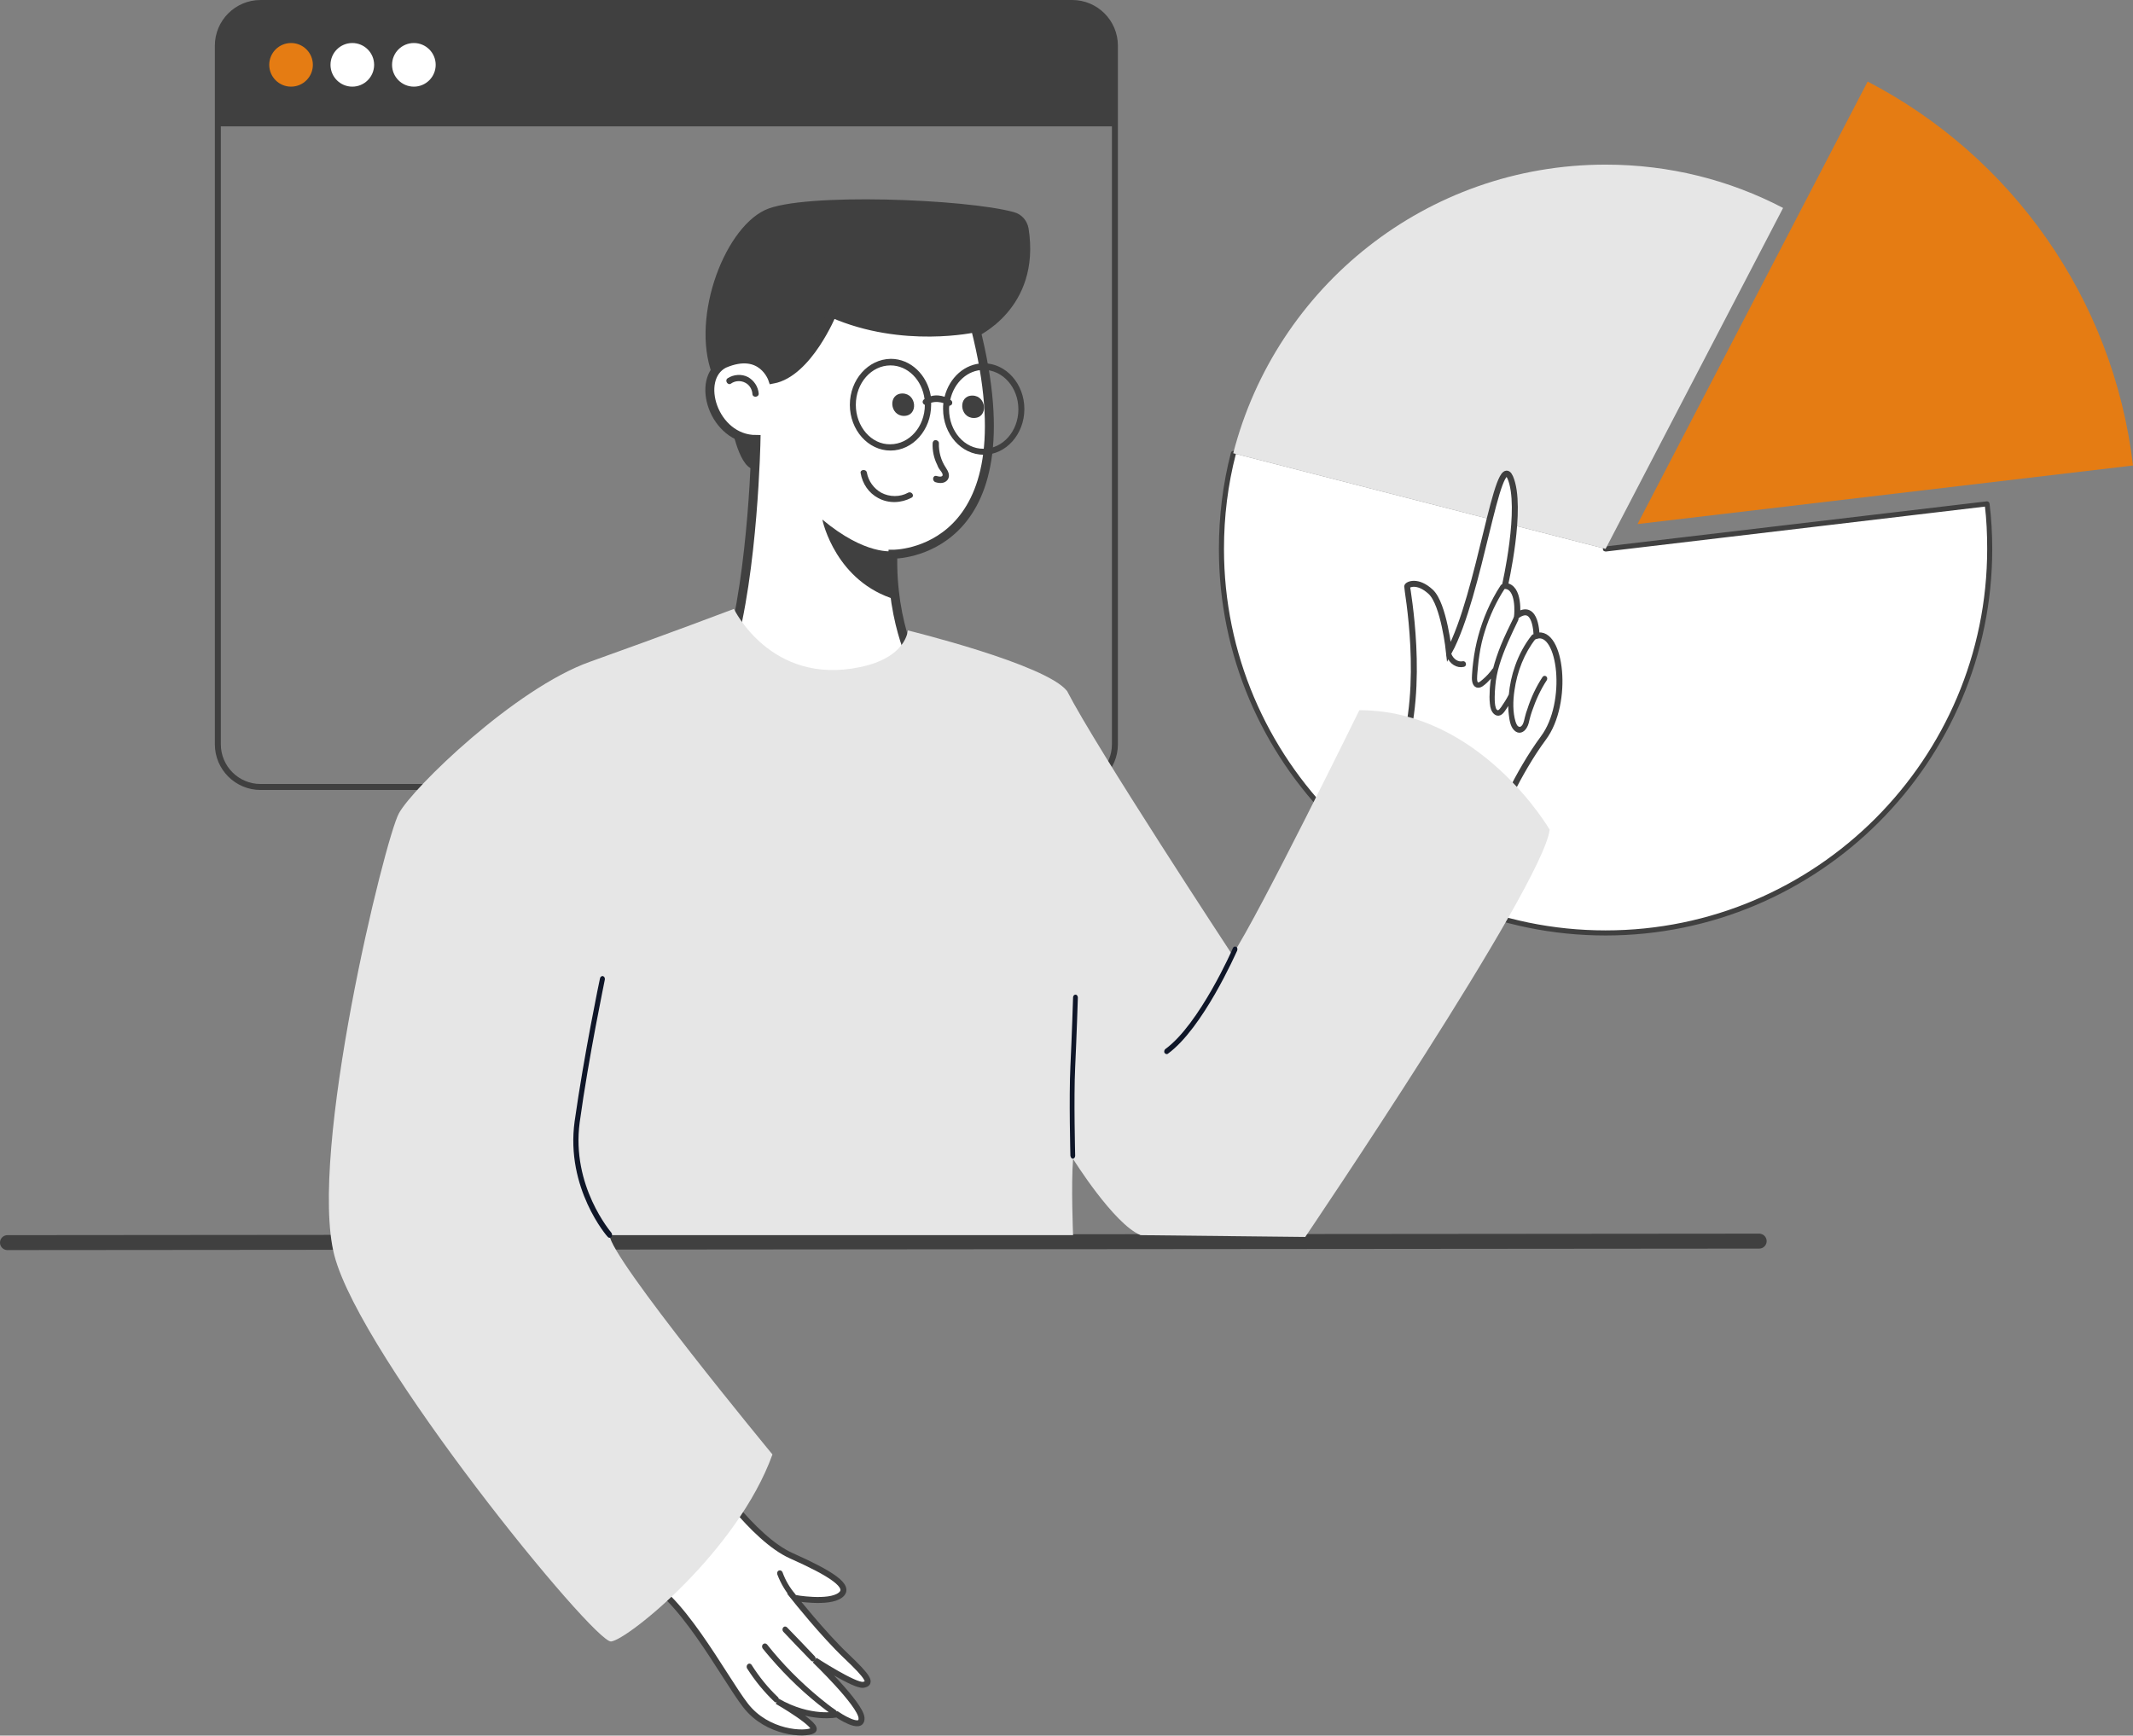 <?xml version="1.0" encoding="utf-8"?>
<!-- Generator: Adobe Illustrator 26.4.1, SVG Export Plug-In . SVG Version: 6.00 Build 0)  -->
<svg version="1.1" id="Layer_1" xmlns="http://www.w3.org/2000/svg" xmlns:xlink="http://www.w3.org/1999/xlink" x="0px" y="0px"
	 viewBox="0 0 713.8 580.9" style="enable-background:new 0 0 713.8 580.9;" xml:space="preserve">
<rect x="0" y="0" width="713.8" height="580.9" fill="#808080" stroke="none"/>
<style type="text/css">
	.st0{fill:#7EB548;}
	.st1{fill:#404040;}
	.st2{fill:#FFFFFF;stroke:#000000;stroke-width:2;stroke-miterlimit:10;}
	.st3{display:none;}
	.st4{display:inline;}
	.st5{display:inline;clip-path:url(#SVGID_00000124157875891404002210000002273301223583751613_);}
	.st6{fill:#45B0B0;}
	.st7{fill:#53727C;}
	.st8{fill:#FFC2B6;}
	.st9{fill:#FF9B4C;}
	.st10{fill:none;stroke:#FFFFFF;stroke-width:0.808;stroke-miterlimit:10;}
	.st11{fill:#FFFFFF;}
	.st12{fill:none;stroke:#7AA1B5;stroke-width:0.808;stroke-miterlimit:10;}
	.st13{fill:#000D29;}
	.st14{fill:#F79F8B;}
	.st15{fill:none;stroke:#F79F8B;stroke-width:0.808;stroke-miterlimit:10;}
	.st16{clip-path:url(#SVGID_00000041291866793249464040000004241480394439778706_);fill:#FFFFFF;}
	.st17{clip-path:url(#SVGID_00000041291866793249464040000004241480394439778706_);fill:#1A1A1A;}
	.st18{clip-path:url(#SVGID_00000154391000749175533110000001164768293644987016_);fill:#FFFFFF;}
	.st19{clip-path:url(#SVGID_00000154391000749175533110000001164768293644987016_);fill:#1A1A1A;}
	.st20{fill:#2E2E2E;}
	.st21{fill:none;stroke:#53727C;stroke-width:0.808;stroke-miterlimit:10;}
	.st22{fill:#0D73CE;}
	.st23{fill:#E57C13;}
	.st24{fill:#312F35;}
	.st25{fill:none;stroke:#7EB548;stroke-width:5;stroke-linecap:round;stroke-linejoin:round;stroke-miterlimit:10;}
	.st26{clip-path:url(#SVGID_00000106128963709870920190000008664667436953405842_);fill:#FFFFFF;}
	.st27{clip-path:url(#SVGID_00000106128963709870920190000008664667436953405842_);fill:#034EA2;}
	.st28{clip-path:url(#SVGID_00000106128963709870920190000008664667436953405842_);fill:#FBED21;}
	.st29{clip-path:url(#SVGID_00000106128963709870920190000008664667436953405842_);}
	.st30{clip-path:url(#SVGID_00000001627620179724335460000011646179141496571011_);fill:#034EA2;}
	.st31{fill:#404040;stroke:#404040;stroke-width:0.75;stroke-miterlimit:10;}
	.st32{fill:#404040;stroke:#404040;stroke-width:2;stroke-miterlimit:10;}
	.st33{fill:#404040;stroke:#312F35;stroke-miterlimit:10;}
	.st34{fill:#CCCCCC;}
	.st35{fill:none;stroke:#0D73CE;stroke-width:5;stroke-linecap:round;stroke-linejoin:round;stroke-miterlimit:10;}
	.st36{clip-path:url(#SVGID_00000123432576148426274080000005942092810641839800_);fill:#FFFFFF;}
	.st37{clip-path:url(#SVGID_00000123432576148426274080000005942092810641839800_);fill:#034EA2;}
	.st38{clip-path:url(#SVGID_00000123432576148426274080000005942092810641839800_);fill:#FBED21;}
	.st39{clip-path:url(#SVGID_00000123432576148426274080000005942092810641839800_);}
	.st40{clip-path:url(#SVGID_00000040541264497363929070000013284763619155846537_);fill:#034EA2;}
	.st41{fill:none;stroke:#E57C13;stroke-width:5;stroke-linecap:round;stroke-linejoin:round;stroke-miterlimit:10;}
	.st42{clip-path:url(#SVGID_00000018205501408909175720000000727667077532178595_);fill:#FFFFFF;}
	.st43{clip-path:url(#SVGID_00000018205501408909175720000000727667077532178595_);fill:#034EA2;}
	.st44{clip-path:url(#SVGID_00000018205501408909175720000000727667077532178595_);fill:#FBED21;}
	.st45{clip-path:url(#SVGID_00000018205501408909175720000000727667077532178595_);}
	.st46{clip-path:url(#SVGID_00000163058156188220152980000004591518821689956239_);fill:#034EA2;}
	.st47{fill:#E6E6E6;}
	.st48{fill:none;stroke:#404040;stroke-width:1.75;stroke-linecap:round;stroke-linejoin:round;stroke-miterlimit:10;}
	.st49{clip-path:url(#SVGID_00000054955673154629616540000004537706898330959746_);}
	.st50{fill:#D8E5FF;}
	.st51{opacity:0.71;fill:#E6E6E6;}
	.st52{fill:#C5D9FF;}
	.st53{fill:url(#SVGID_00000174569583408245574080000012576989847354196870_);}
	.st54{fill:#0D73CE;stroke:#000000;stroke-width:2;stroke-miterlimit:10;}
	.st55{fill:#404040;stroke:#312F35;stroke-width:2;stroke-miterlimit:10;}
	.st56{clip-path:url(#SVGID_00000107580361171303655660000006716794213680394408_);}
	.st57{fill:url(#SVGID_00000002346991448150968600000014846001883034706838_);}
	.st58{fill:#FFFFFF;stroke:#404040;stroke-miterlimit:10;}
	.st59{fill:#404040;stroke:#404040;stroke-miterlimit:10;}
	.st60{fill:#FFFFFF;stroke:#404040;stroke-width:4.6;stroke-linecap:round;stroke-linejoin:round;stroke-miterlimit:10;}
	.st61{clip-path:url(#SVGID_00000115514398670866441400000004231925217411992231_);fill:#FFFFFF;}
	.st62{clip-path:url(#SVGID_00000115514398670866441400000004231925217411992231_);fill:#034EA2;}
	.st63{clip-path:url(#SVGID_00000115514398670866441400000004231925217411992231_);fill:#FBED21;}
	.st64{clip-path:url(#SVGID_00000115514398670866441400000004231925217411992231_);}
	.st65{clip-path:url(#SVGID_00000166655497822732178770000012208903620263697554_);fill:#034EA2;}
	.st66{fill:#1C1C1B;}
	.st67{fill:#E5E5E5;stroke:#404040;stroke-width:2;stroke-miterlimit:10;}
	.st68{fill:none;stroke:#404040;stroke-width:2;stroke-miterlimit:10;}
	.st69{clip-path:url(#SVGID_00000057138460836495161200000008024013293784488104_);}
	.st70{fill:#C6C6C6;}
	.st71{fill:#EFEFEF;}
	.st72{clip-path:url(#SVGID_00000055667417234985468360000013818286097315194036_);}
	.st73{fill:#A8A8A8;}
	.st74{fill:#1A0400;}
	.st75{clip-path:url(#SVGID_00000034784061625191574720000000200727495091558828_);}
	.st76{clip-path:url(#SVGID_00000114763810297893391250000012411116655794243236_);}
	.st77{fill:none;stroke:#404040;stroke-width:5;stroke-linecap:round;stroke-linejoin:round;stroke-miterlimit:10;}
	.st78{fill:#FFFFFF;stroke:#404040;stroke-width:2;stroke-miterlimit:10;}
	.st79{fill:#FFFFFF;stroke:#404040;stroke-width:3;stroke-miterlimit:10;}
	.st80{fill:#0F1628;}
	.st81{fill:#FF9C47;}
	.st82{fill:#020202;}
	.st83{fill:#FFF9FF;}
	.st84{fill:#4859D9;}
	.st85{fill:#FFB3C9;}
	.st86{fill:#249FE2;}
	.st87{fill:#FF5586;}
	.st88{fill:#E5E5E5;}
	.st89{clip-path:url(#SVGID_00000047742134134403667120000018307091443541193364_);fill:#FFFFFF;}
	.st90{clip-path:url(#SVGID_00000047742134134403667120000018307091443541193364_);fill:#034EA2;}
	.st91{clip-path:url(#SVGID_00000047742134134403667120000018307091443541193364_);fill:#FBED21;}
	.st92{clip-path:url(#SVGID_00000047742134134403667120000018307091443541193364_);}
	.st93{clip-path:url(#SVGID_00000110468833036705996500000010328403580595765675_);fill:#034EA2;}
	.st94{clip-path:url(#SVGID_00000063603924100408298150000004289020000328538516_);fill:#FFFFFF;}
	.st95{clip-path:url(#SVGID_00000063603924100408298150000004289020000328538516_);fill:#034EA2;}
	.st96{clip-path:url(#SVGID_00000063603924100408298150000004289020000328538516_);fill:#FBED21;}
	.st97{clip-path:url(#SVGID_00000063603924100408298150000004289020000328538516_);}
	.st98{clip-path:url(#SVGID_00000016757512604257869640000010573262681909376929_);fill:#034EA2;}
	.st99{clip-path:url(#SVGID_00000012435357258090806890000005659400128520098441_);}
	.st100{clip-path:url(#SVGID_00000070080233913052474670000014188487140047593101_);fill:#054B75;}
	.st101{fill:none;stroke:#404040;stroke-width:3;stroke-miterlimit:10;}
	.st102{clip-path:url(#SVGID_00000031173492255430224940000004962986310228906380_);fill:#FFFFFF;}
	.st103{clip-path:url(#SVGID_00000031173492255430224940000004962986310228906380_);fill:#034EA2;}
	.st104{clip-path:url(#SVGID_00000031173492255430224940000004962986310228906380_);fill:#FBED21;}
	.st105{clip-path:url(#SVGID_00000031173492255430224940000004962986310228906380_);}
	.st106{clip-path:url(#SVGID_00000033335570620222455590000004990697527359587979_);fill:#034EA2;}
	.st107{fill-rule:evenodd;clip-rule:evenodd;fill:none;stroke:#404040;stroke-width:2;stroke-miterlimit:10;}
	.st108{opacity:0.45;}
	.st109{clip-path:url(#SVGID_00000103262513186265414540000014054245988804777351_);fill:#FFFFFF;}
	.st110{clip-path:url(#SVGID_00000103262513186265414540000014054245988804777351_);fill:#034EA2;}
	.st111{clip-path:url(#SVGID_00000103262513186265414540000014054245988804777351_);fill:#FBED21;}
	.st112{clip-path:url(#SVGID_00000103262513186265414540000014054245988804777351_);}
	.st113{clip-path:url(#SVGID_00000052099521535671176140000005312026064966807727_);fill:#034EA2;}
</style>
<g>
	<line class="st77" x1="588.7" y1="415.4" x2="2.5" y2="415.9"/>
	<g>
		<g>
			<g>
				<g>
					<g>
						<path class="st68" d="M72.9,15.3v233.8c0,7.9,6.4,14.3,14.3,14.3h271.6c7.9,0,14.3-6.4,14.3-14.3V15.3
							c0-7.9-6.4-14.3-14.3-14.3H87.2C79.3,1,72.9,7.4,72.9,15.3z"/>
					</g>
				</g>
				<g>
					<g>
						<path class="st1" d="M72.9,15.3v27h300.2v-27c0-7.9-6.4-14.3-14.3-14.3H87.2C79.3,1,72.9,7.4,72.9,15.3z"/>
					</g>
				</g>
				<g>
					<g>
						<g>
							<circle class="st11" cx="138.5" cy="21.7" r="7.3"/>
						</g>
					</g>
					<g>
						<g>
							<circle class="st11" cx="117.9" cy="21.7" r="7.3"/>
						</g>
					</g>
					<g>
						<g>
							<circle class="st23" cx="97.4" cy="21.7" r="7.3"/>
						</g>
					</g>
				</g>
			</g>
		</g>
	</g>
	<g>
		<path class="st11" d="M412.7,151.7l124.6,32L665,168.6c0.6,5,0.9,10,0.9,15.1c0,71-57.6,128.6-128.6,128.6
			s-128.6-57.6-128.6-128.6C408.7,172.6,410.1,161.9,412.7,151.7z"/>
	</g>
	<g>
		<path class="st59" d="M537.3,312.6c71.1,0,128.9-57.8,128.9-128.9c0-5-0.3-10.1-0.9-15.1c0-0.1-0.1-0.2-0.1-0.2
			c-0.1-0.1-0.2-0.1-0.3-0.1l-127.7,15.1c-0.2,0-0.3,0.2-0.3,0.4c0,0.2,0.2,0.3,0.4,0.3l127.4-15.1c0.6,4.9,0.8,9.8,0.8,14.7
			c0,70.7-57.5,128.2-128.2,128.2c-70.7,0-128.2-57.5-128.2-128.2c0-10.8,1.3-21.5,4-31.9c0-0.2-0.1-0.4-0.3-0.4
			c-0.2,0-0.4,0.1-0.4,0.3c-2.7,10.4-4,21.2-4,32.1C408.4,254.8,466.2,312.6,537.3,312.6z"/>
	</g>
	<g>
		<path class="st23" d="M548,175.4l165.8-19.6c-6.6-56-40.8-103.6-88.8-128.5L548,175.4z"/>
	</g>
	<g>
		<path class="st47" d="M412.7,151.7l124.6,32l59.4-114.1c-17.8-9.3-37.9-14.5-59.4-14.5C477.3,55.1,427,96.1,412.7,151.7z"/>
	</g>
	<g>
		<g>
			<g>
				<path class="st78" d="M237.3,493.1c0,0,14.5,21.8,27.5,27.6c13,5.8,20.3,10.3,16.4,13.2c-3.9,3-15.4,0.9-15.4,0.9
					s9.7,12.2,17.3,19.4c7.6,7.2,8.7,9.2,5.8,9.7c-2.8,0.5-16.2-8.2-16.2-8.2s15.1,14.5,15.6,19.2c0.4,4.8-8.2-1.1-8.2-1.1
					s-8.9,2-20-4.4c0,0,14.6,8.4,11.9,9.8c-2.6,1.5-15.2,1-22.5-8.4c-7.3-9.4-22.6-39-35.9-42.9L237.3,493.1z"/>
			</g>
		</g>
		<g>
			<g>
				<path class="st59" d="M263,545c3.1,3.2,6.2,6.4,9.3,9.7c0.4,0.4-0.1,1.2-0.5,0.8c-3.1-3.2-6.2-6.4-9.3-9.7
					C262.1,545.3,262.6,544.6,263,545z"/>
			</g>
		</g>
		<g>
			<g>
				<path class="st59" d="M256.3,550.7c5.3,6.7,11.3,12.7,17.6,17.9c1.8,1.5,3.6,2.9,5.5,4.2c0.4,0.3-0.1,1.1-0.5,0.8
					c-6.7-4.8-12.9-10.4-18.6-16.7c-1.6-1.8-3.2-3.6-4.7-5.5C255.3,550.8,255.9,550.3,256.3,550.7z"/>
			</g>
		</g>
		<g>
			<g>
				<path class="st59" d="M251.1,557.5c2.6,4.1,5.6,7.8,8.9,10.9c0.4,0.4-0.1,1.2-0.5,0.8c-3.4-3.2-6.5-7-9.1-11.1
					C250.2,557.5,250.8,557,251.1,557.5z"/>
			</g>
		</g>
		<g>
			<g>
				<path class="st59" d="M261.4,526.4c1,2.8,2.5,5.3,4.3,7.4c0.4,0.4-0.1,1.2-0.5,0.8c-1.9-2.2-3.5-4.9-4.6-7.8
					C260.4,526.1,261.1,525.8,261.4,526.4z"/>
			</g>
		</g>
	</g>
	<g>
		<g>
			<path class="st78" d="M469,252.9c8.1-23.3,1.8-55.9,1.9-56.6c0.1-0.7,3.5-2.3,7.9,1.8c4.4,4.1,6.1,20.1,6.1,20.1
				c10.4-19.2,16.2-68.2,20.5-58.4c4.3,9.9-1.8,36.3-1.8,36.3c5.1,0.2,4.1,9.9,4.1,9.9c6.5-4.5,6.5,6.8,6.5,6.8
				c8.2-2.2,11.1,22.4,2.3,34.2c-8.8,11.9-15.1,27.1-15.1,27.1l-13.9,39.5l-35-20.5L469,252.9z"/>
		</g>
		<g>
			<g>
				<path class="st59" d="M499,232.2c0-2.3,0.3-4.6,0.8-6.8c-0.8,1-1.7,1.9-2.6,2.8c-0.8,0.7-1.9,1.8-3,1.4
					c-1.2-0.5-1.2-2.4-1.1-3.7c0.1-1.5,0.2-2.9,0.4-4.3c0.7-5.9,2.3-11.7,4.6-17c1.3-3,2.8-5.8,4.5-8.4c0.3-0.5,0.8,0.2,0.5,0.6
					c-2.8,4.3-5.1,9.2-6.7,14.4c-0.8,2.5-1.4,5.1-1.8,7.8c-0.2,1.3-0.4,2.7-0.5,4.1c-0.1,1.3-0.3,2.7-0.3,4.1c0,0.8,0.2,1.8,1,1.7
					c0.6-0.1,1.2-0.7,1.7-1.1c1.3-1.1,2.4-2.3,3.4-3.7c0.1-0.1,0.1-0.1,0.2-0.1c0.7-2.7,1.6-5.3,2.6-7.8c1.3-3.2,2.8-6.2,4.3-9.3
					c0.2-0.5,0.9,0,0.6,0.5c-2.3,4.8-4.7,9.7-6.3,15c-0.7,2.3-1.2,4.7-1.4,7.1c-0.1,1.2-0.2,2.5-0.2,3.7c0,1.3,0,2.7,0.4,3.9
					c0.2,0.6,0.6,1.1,1.2,1.1c0.6,0,1.1-0.8,1.5-1.3c0.9-1.3,1.8-2.7,2.5-4.1c0,0,0-0.1,0.1-0.1c0.3-3.4,1-6.6,2.1-9.7
					c1.3-3.7,3.2-7.2,5.5-10.1c0.3-0.4,0.9,0.2,0.5,0.6c-3.8,4.8-6.3,11.1-7.2,17.6c-0.5,3.4-0.6,7.3,0.4,10.6
					c0.3,0.9,0.7,1.8,1.5,2c0.7,0.3,1.4-0.3,1.8-1c0.4-0.8,0.6-1.7,0.8-2.6c0.2-0.9,0.5-1.8,0.8-2.6c1.2-3.8,2.9-7.4,5-10.6
					c0.3-0.5,0.9,0,0.6,0.5c-2.1,3.2-3.7,6.7-5,10.5c-0.3,0.9-0.6,1.8-0.8,2.7c-0.2,0.9-0.4,1.9-0.9,2.7c-0.8,1.4-2.2,2-3.4,0.8
					c-1.2-1.1-1.5-3.3-1.7-5.1c-0.2-1.5-0.2-3.1-0.1-4.6c-0.5,0.9-1.1,1.8-1.7,2.7c-0.6,0.9-1.4,2.2-2.6,1.9c-1-0.3-1.6-1.5-1.8-2.6
					C499,235,498.9,233.6,499,232.2z"/>
			</g>
		</g>
		<g>
			<g>
				<path class="st59" d="M484.6,219.4c-0.2-0.5,0.4-1,0.6-0.4c0.8,2,2.6,3.2,4.4,2.8c0.5-0.1,0.7,0.8,0.2,0.9
					C487.7,223.2,485.5,221.9,484.6,219.4z"/>
			</g>
		</g>
	</g>
	<g>
		<path class="st1" d="M256,70.3c12.5-5.9,67.4-3.7,83.3,0.7c2.6,0.7,4.4,2.8,4.9,5.4c4.3,27.1-17.7,36.5-17.7,36.5l-67.8,41.7
			c0,0-1.7,3.5-6.7,2.4c-5.1-1.1-7.5-16.1-7.5-16.1l-5.4-13.8C230.5,108.3,241.8,77,256,70.3z"/>
	</g>
	<g>
		<path class="st79" d="M253,147.1c0,0-0.8,44.2-8.8,71.5c0,0,27,37.7,63.8,25.2c10.7-4.3,9.2-16.3-3.7-25.2c0,0-2.9-6.6-4.5-16.9
			c-0.7-4.7-1.2-10.2-1-16.2c0,0,47,0.6,27.6-75.8c0,0-24.2,5.5-47.9-4.9c0,0-8.1,19.9-19.9,22.1c0,0-3.5-10.7-16.3-5.2
			C232.5,126.7,238.7,147.1,253,147.1z"/>
	</g>
	<g>
		<path class="st47" d="M303.8,211c0,0-0.4,9.1-16.1,12.3c-29.8,6.2-42.1-19.5-42.1-19.5s-21.6,8.2-48.2,17.7
			c-25,8.9-59.2,42.1-63.9,50.7c-4.7,8.5-30.5,113.9-21.6,148c8.9,34.2,86.9,129.8,92.6,129.2c5.6-0.6,42.3-30.2,54-62.6
			c0,0-54.5-66-54.5-73.4h155.1c0,0-0.7-16.9,0-25.5c0,0,13.6,21.8,22.6,25.5l55.1,0.6c0,0,79.3-117.1,81.8-136.3
			c0,0-23.2-40-63.7-40c0,0-33.7,68.7-42.5,81.9c0,0-45.7-69.5-55.3-88.3C350.1,222.3,303.8,211,303.8,211z"/>
	</g>
	<g>
		<path class="st1" d="M275.2,173.9c0.1,0.7,4.6,20.9,24.6,26.8c-0.7-4.7-1.2-10.2-1-16.2C298.8,184.4,289.8,186.1,275.2,173.9z"/>
	</g>
	<g>
		<path class="st1" d="M243.5,126.6c2-1.3,4.7-1.5,6.8-0.4c2,1.1,3.4,3.2,3.6,5.5c0.1,1.3-2,1.5-2.1,0.2c-0.1-1.6-1-3.1-2.4-3.8
			c-1.5-0.8-3.4-0.7-4.8,0.3C243.6,129.1,242.4,127.4,243.5,126.6z"/>
	</g>
	<g>
		<path class="st80" d="M204,414.3c0.2,0,0.4-0.1,0.6-0.3c0.3-0.4,0.3-1,0-1.4c-0.1-0.2-13.5-15.6-10.6-37c3-21.9,8.4-47.5,8.4-47.7
			c0.1-0.5-0.1-1-0.6-1.2c-0.4-0.1-0.9,0.2-1,0.7c-0.1,0.3-5.4,25.9-8.5,47.9c-3.1,22.4,10.9,38.6,11.1,38.7
			C203.6,414.2,203.8,414.3,204,414.3z"/>
	</g>
	<g>
		<path class="st80" d="M359,387.8C359,387.8,359.1,387.8,359,387.8c0.5,0,0.8-0.5,0.8-1c0-0.2-0.5-19.3,0-29.6
			c0.5-10.4,0.9-23.2,0.9-23.3c0-0.5-0.3-1-0.8-1c0,0,0,0,0,0c-0.4,0-0.8,0.4-0.8,0.9c0,0.1-0.4,12.9-0.9,23.2
			c-0.5,10.4,0,29.6,0,29.8C358.3,387.4,358.6,387.8,359,387.8z"/>
	</g>
	<g>
		<path class="st80" d="M390.4,352.8c0.1,0,0.3,0,0.4-0.1c11.8-8.6,22.7-33.5,23.2-34.5c0.2-0.5,0.1-1.1-0.3-1.3
			c-0.4-0.2-0.9-0.1-1.1,0.4c-0.1,0.3-11.2,25.5-22.6,33.8c-0.4,0.3-0.5,0.9-0.3,1.3C389.9,352.6,390.1,352.8,390.4,352.8z"/>
	</g>
	<g>
		<path class="st1" d="M284.4,135.5c0,8.4,6.1,15.3,13.6,15.3c7.5,0,13.6-6.9,13.6-15.3c0-0.2,0-0.4,0-0.7c1.6-0.5,3.1-0.2,4.1,0.1
			c-0.1,0.7-0.1,1.3-0.1,2c0,8.4,6.1,15.3,13.6,15.3c7.5,0,13.6-6.9,13.6-15.3c0-8.4-6.1-15.3-13.6-15.3c-6.3,0-11.5,4.8-13.1,11.2
			c-1.2-0.4-2.8-0.7-4.6-0.2c-1.2-7.1-6.7-12.5-13.4-12.5C290.5,120.2,284.4,127.1,284.4,135.5z M317.6,137c0-0.4,0-0.8,0.1-1.2
			c0.3,0,0.6-0.2,0.8-0.4c0.3-0.5,0.2-1.1-0.2-1.4c0,0-0.1-0.1-0.3-0.2c1.3-5.8,5.8-10,11.2-10c6.4,0,11.6,5.9,11.6,13.2
			c0,7.3-5.2,13.2-11.6,13.2C322.8,150.3,317.6,144.3,317.6,137z M286.4,135.5c0-7.3,5.2-13.2,11.6-13.2c5.8,0,10.6,4.9,11.4,11.3
			c0,0-0.1,0-0.1,0c-0.5,0.3-0.7,0.9-0.4,1.4c0.1,0.2,0.3,0.4,0.6,0.5c0,0,0,0,0,0c0,7.3-5.2,13.2-11.6,13.2
			C291.6,148.8,286.4,142.8,286.4,135.5z"/>
	</g>
	<g>
		<path class="st1" d="M302,131.7c4.8,0,5.4,7.5,0.5,7.5C297.7,139.2,297.1,131.7,302,131.7z"/>
	</g>
	<g>
		<path class="st1" d="M325.4,132.4c4.8,0,5.4,7.5,0.5,7.5C321.1,139.9,320.5,132.4,325.4,132.4z"/>
	</g>
	<g>
		<path class="st1" d="M313.4,159.3c0.6,0.2,2.4,0.6,2-0.7c-0.2-0.5-0.6-1-0.9-1.4c-0.4-0.5-0.7-1.1-0.9-1.7
			c-1.1-2.2-1.6-4.7-1.5-7.1c0-0.6,0.4-1.1,1-1.1c0.5,0,1.1,0.4,1.1,1c-0.1,2.9,0.7,5.8,2.3,8.2c0.8,1.2,1.6,2.7,0.6,4.1
			c-1,1.3-2.7,1.2-4,0.8C311.8,161,312.1,159,313.4,159.3z"/>
	</g>
	<g>
		<path class="st1" d="M290.1,158.2c0.5,2.8,2.3,5.3,4.8,6.7c2.8,1.5,6.3,1.5,9,0c1.2-0.6,2.3,1.1,1.1,1.7c-3.4,1.8-7.6,2-11.1,0.1
			c-3.2-1.7-5.3-4.8-5.9-8.4C287.8,157.1,289.9,156.9,290.1,158.2z"/>
	</g>
</g>
</svg>
